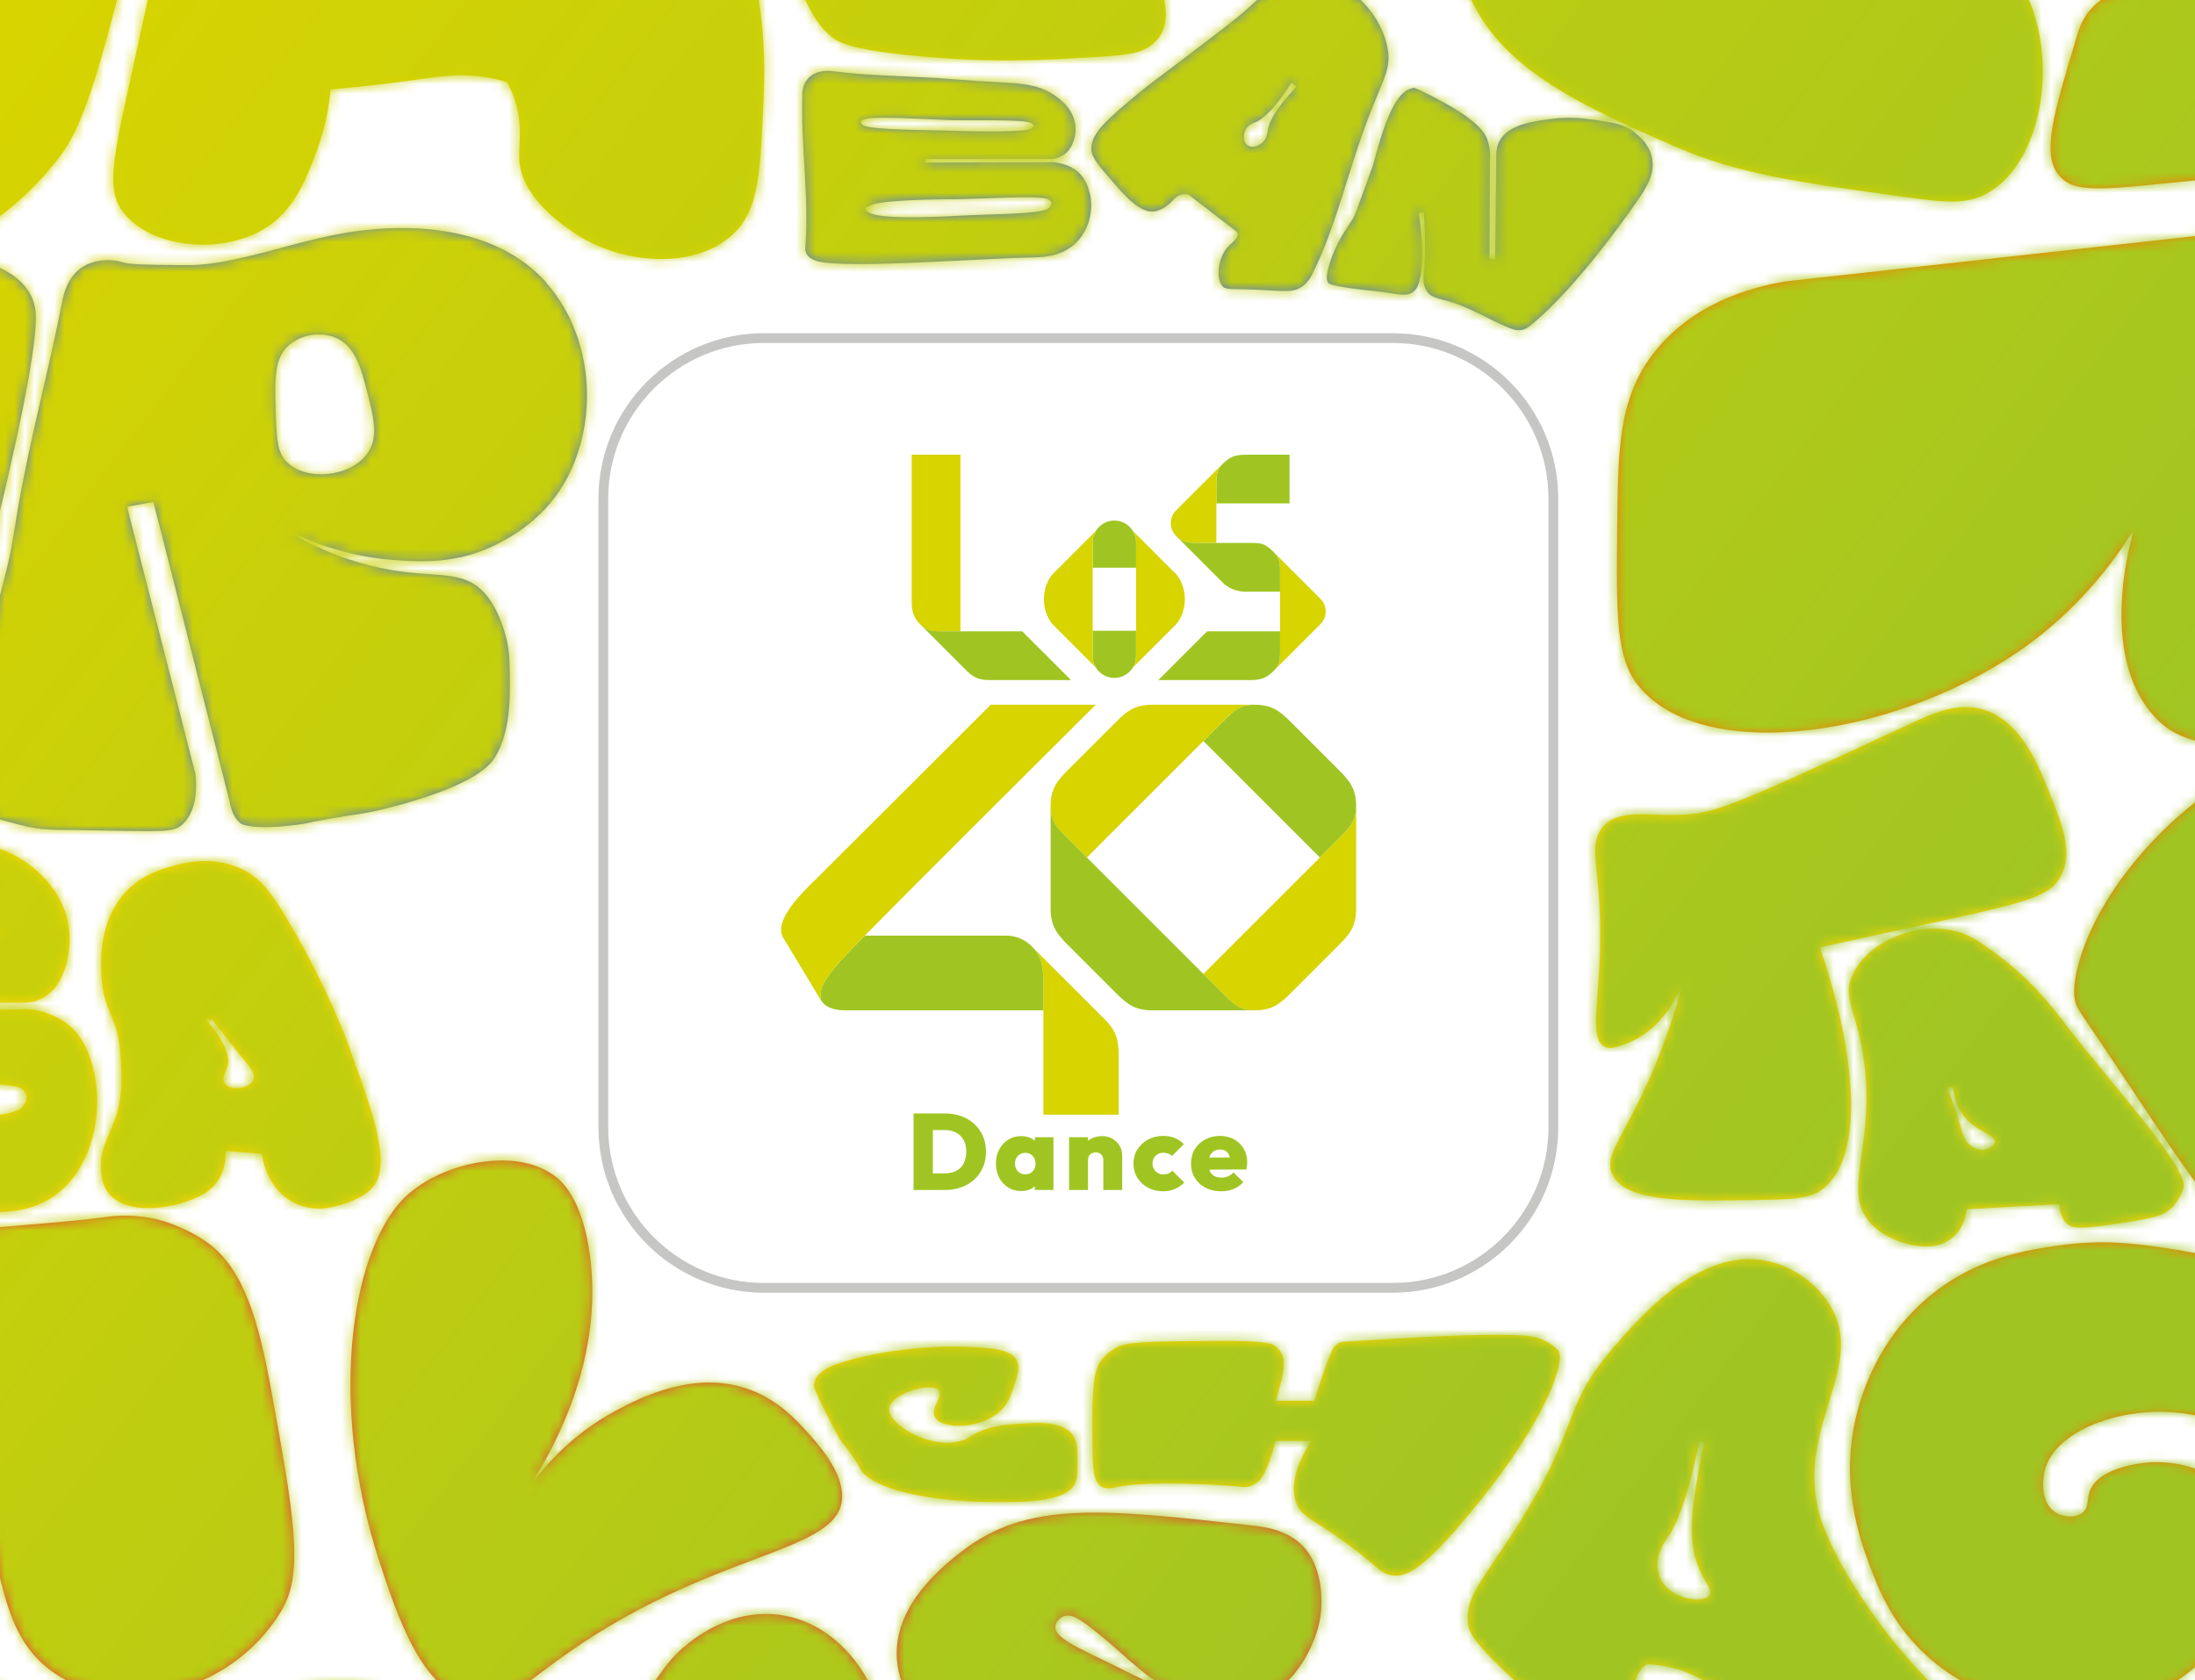 <svg width="222" height="170" viewBox="0 0 222 170" fill="none" xmlns="http://www.w3.org/2000/svg">
<g clip-path="url(#clip0_7640_2869)">
<path d="M-41.427 27.676C-40.556 25.36 -34.702 24.713 -29.988 26.051C-28.507 26.473 -26.352 27.084 -24.502 28.862C-21.979 31.304 -21.252 34.761 -21.135 41.252C-20.964 50.519 -22.006 65.882 -21.467 66.025C-21.288 66.07 -21.108 66.061 -21.108 66.061C-21.108 66.061 -20.866 66.052 -20.632 65.935C-18.98 65.154 -19.6 41.243 -19.6 41.243C-19.698 37.454 -19.725 33.926 -17.364 31.322C-16.241 30.083 -14.984 29.49 -12.56 28.368C-9.202 26.805 -6.58 25.584 -3.536 26.042C-3.222 26.087 1.905 26.814 3.288 30.235C3.593 30.998 3.629 31.681 3.629 32.04C3.692 36.934 -0.223 52.638 -0.879 55.242C-3.195 66.564 -5.09 74.905 -5.862 77.464C-5.997 77.904 -6.302 78.847 -7.074 79.763C-8.205 81.11 -9.741 81.675 -11.007 81.99C-15.855 83.22 -21.755 82.07 -30.105 81.81C-30.105 81.81 -37.889 81.576 -40.197 78.847C-40.377 78.632 -40.538 78.407 -40.538 78.407C-40.538 78.407 -40.987 77.787 -41.301 77.06C-42.119 75.175 -41.544 35.264 -41.571 33.216C-41.571 33.189 -41.589 32.309 -41.571 31.115C-41.544 29.014 -41.535 27.964 -41.418 27.658L-41.427 27.676Z" fill="#5B7EBF"/>
<path d="M55.257 28.583C49.348 22.002 39.391 23.025 36.877 23.286C30.807 23.905 24.127 26.859 18.982 26.823C15.193 26.796 13.289 26.778 12.517 26.563C12.212 26.473 11.305 26.204 10.174 26.365C9.895 26.41 8.925 26.554 8.126 27.164C6.735 28.215 6.393 29.966 6.286 30.541C4.912 37.589 2.99 44.521 1.787 51.596C0.934 56.606 1.392 55.241 -2.011 67.731C-2.496 69.518 -5.396 79.502 -2.011 82.124C-1.49 82.537 -0.287 82.851 2.128 83.48C4.256 84.037 5.891 83.947 7.579 83.974C16.54 84.1 17.536 84.324 18.551 83.309C19.143 82.717 20.068 81.379 19.772 78.317C17.464 69.293 15.157 60.279 12.849 51.264C13.738 51.102 14.627 50.941 15.516 50.779C18.084 60.871 20.643 70.963 23.22 81.065C23.426 82.385 23.956 82.995 24.342 83.309C24.342 83.309 25.366 84.117 30.672 83.354C33.303 82.788 34.695 82.6 35.952 82.411C37.209 82.214 38.34 82.016 40.432 81.433C48.325 79.251 49.681 77.266 50.121 76.521C51.602 74.016 51.593 70.649 51.566 68.395C51.548 66.582 51.485 65.675 51.189 64.481C51.072 64.041 50.417 61.5 48.926 59.91C47.032 57.872 44.599 58.321 40.89 57.863C34.228 57.037 29.667 54.056 29.334 53.796C29.667 53.939 33.968 56.229 39.858 56.66C42.659 56.858 46.296 57.073 50.264 55.053C51.431 54.46 55.418 52.431 57.609 47.87C60.635 41.602 59.692 33.575 55.239 28.619L55.257 28.583ZM37.146 45.885C35.449 48.274 31.005 48.696 29.038 46.774C28.015 45.769 27.97 44.368 27.88 41.566C27.781 38.316 27.709 36.224 29.254 34.895C30.484 33.836 32.423 33.53 33.932 34.159C35.934 35.003 36.509 37.239 37.137 39.654C37.793 42.222 38.313 44.242 37.155 45.885H37.146Z" fill="#5B7EBF"/>
<path d="M132.709 27.739C134.622 24.04 135.879 19.236 137.352 14.828C139.623 8.03 140.853 7.348 140.306 4.717C139.695 1.808 137.486 -0.688 134.936 -1.846C134.11 -2.223 132.521 -2.942 130.644 -2.52C129.055 -2.161 128.597 -1.281 126.038 1C124.979 1.943 122.914 3.514 118.765 6.657C116.601 8.291 116.323 8.461 115.237 9.359C111.968 12.08 110.325 13.472 110.37 15.133C110.397 15.914 111.142 16.776 112.633 18.5C113.836 19.892 115.443 21.714 116.907 21.364C117.302 21.265 117.688 21.041 117.688 21.041C118.568 20.547 118.711 19.901 119.439 19.703C119.6 19.658 119.852 19.613 120.211 19.685C121.818 20.933 123.434 22.172 125.042 23.411C125.086 23.447 125.149 23.51 125.176 23.6C125.302 24.031 124.593 24.578 124.287 24.875C123.237 25.898 122.923 28.044 123.605 28.915C123.964 29.364 124.377 29.194 127.125 29.31C129.845 29.427 130.743 29.661 131.695 28.987C132.278 28.574 132.566 28.053 132.727 27.73L132.709 27.739ZM127.771 14.334C127.421 14.702 126.676 15.061 126.173 14.702C125.661 14.343 125.724 13.517 126.011 13.05C126.272 12.61 126.748 12.448 126.882 12.403C127.618 12.134 128.786 11.227 130.626 8.363L131.138 8.749C128.911 11.092 128.301 12.439 128.211 13.265C128.193 13.4 128.148 13.939 127.771 14.334Z" fill="#5B7EBF"/>
<path d="M142.909 8.919C140.512 9.189 139.219 15.779 138.761 17.027C137.055 21.625 137.145 21.651 136.66 22.397C136.13 23.223 135.152 24.534 134.505 26.572C134.11 27.82 134.182 28.224 134.245 28.422C134.245 28.422 134.272 28.52 134.317 28.61C134.514 29.005 138.977 29.445 138.977 29.445C141.275 29.67 142.281 30.145 143.026 29.445C143.313 29.176 143.43 28.852 143.52 28.574C144.184 26.347 143.699 22.837 143.502 21.589C143.673 21.553 143.834 21.517 144.005 21.481C144.202 24.426 144.139 26.374 144.005 27.73C143.969 28.107 143.888 28.817 144.292 29.436C144.795 30.208 145.585 30.163 146.977 30.621C149.132 31.331 151.691 32.92 153.082 33.324C153.235 33.369 153.522 33.441 153.864 33.387C154.07 33.351 154.375 33.261 154.735 32.965C159.691 29.023 165.671 20.206 165.671 20.206C166.452 19.057 167.296 17.782 167.125 16.282C166.955 14.702 165.743 13.732 165.374 13.436C164.279 12.547 163.13 12.385 161.271 12.125C160.149 11.972 158.784 11.793 156.952 12.026C155.103 12.268 152.544 12.574 151.646 14.289C151.376 14.8 151.332 15.303 151.332 15.662C151.296 19.191 151.251 22.72 151.215 26.258C151.026 26.222 150.838 26.186 150.649 26.15C150.667 22.89 150.676 19.631 150.694 16.363C150.775 15.33 150.595 14.612 150.443 14.172C150.398 14.028 150.335 13.894 150.263 13.75C149.428 12.224 146.842 10.751 144.552 9.593C143.134 8.874 143.035 8.866 142.891 8.883L142.909 8.919Z" fill="#5B7EBF"/>
<path d="M261.896 8.3C261.896 7.258 261.896 6.423 261.896 5.938C261.941 5.211 261.833 4.574 261.636 4.017C259.203 -2.879 240.868 -1.595 239.799 -1.514C229.518 -1.721 221.599 -1.577 217.442 -1.37C216.05 -1.299 213.491 -1.137 211.686 0.686C210.645 1.736 210.268 2.922 210.052 3.649C207.646 11.64 206.443 15.636 208.265 17.773C209.765 19.523 212.306 19.236 220.881 18.365C227.561 17.692 233.002 17.234 236.576 16.956C237.465 18.626 238.354 20.305 239.225 21.975C219.66 24.148 200.104 26.311 180.53 28.475C177.145 29.05 171.084 30.675 167.151 35.847C163.685 40.417 163.64 45.445 163.56 53.571C163.47 62.209 163.434 66.537 165.679 69.347C172.242 77.554 192.534 74.528 205.302 65.091C210.519 61.23 213.823 56.786 215.817 53.571C215.44 54.864 212.028 66.905 218.367 72.966C221.617 76.09 227.121 75.686 238.021 75.39C249.119 75.085 255.333 74.824 259.122 70.523C260.397 69.078 261.295 66.77 261.896 54.55C262.731 37.625 261.914 23.986 261.896 8.291V8.3ZM243.13 61.194C242.556 61.751 241.344 62.9 239.413 63.502C237.671 64.041 235.453 64.103 234.223 63.475C228.683 60.629 232.724 37.84 239.108 35.784C241.649 34.967 243.498 35.847 243.498 35.847C244.791 36.467 245.456 37.58 245.77 38.11C248.491 42.77 248.823 55.699 243.139 61.194H243.13Z" fill="#EF7E05"/>
<path d="M9.556 108.657C9.322 107.588 8.766 105.02 6.656 103.476C5.084 102.327 3.271 102.138 3.271 102.138C2.732 102.075 2.274 102.102 1.942 102.138C-5.358 102.156 -12.658 102.174 -19.94 102.192C-19.904 101.931 -19.868 101.68 -19.841 101.429C-12.415 101.429 -4.999 101.429 2.436 101.447C2.813 101.447 3.432 101.384 4.115 101.07C4.115 101.07 4.842 100.737 5.453 100.055C6.467 98.924 7.679 95.79 6.665 92.486C6.386 91.588 5.632 89.63 3.307 87.745C-0.707 84.486 -4.586 85.329 -14.328 84.324C-21.601 83.57 -28.963 83.668 -36.209 82.582C-36.739 82.501 -38.508 82.214 -39.927 83.175C-40.034 83.255 -40.573 83.624 -41.049 84.315C-41.857 85.5 -41.893 86.784 -41.902 87.215C-42.243 98.286 -40.672 109.375 -41.39 120.419C-41.408 120.652 -41.471 121.407 -41.049 122.134C-40.367 123.292 -38.858 123.606 -38.014 123.741C-31.02 124.855 -10.242 122.906 -0.743 122.655C0.748 122.61 3.154 122.583 5.417 121.039C9.215 118.444 10.454 112.859 9.547 108.666L9.556 108.657ZM-31.451 93.428C-31.397 93.042 -30.777 92.845 -30.562 92.773C-28.694 92.162 -18.341 92.926 -15.953 93.024C-12.074 93.195 -2.296 92.8 -0.958 93.635C-0.833 93.716 -0.447 93.949 -0.447 94.263C-0.447 94.623 -0.967 94.883 -1.147 94.973C-2.889 95.853 -15.316 95.323 -16.043 95.296C-19.446 95.161 -29.771 95.188 -31.029 94.129C-31.145 94.03 -31.486 93.743 -31.442 93.428H-31.451ZM2.22 112.033C1.017 113.389 -9.111 113.272 -14.409 113.667C-14.409 113.667 -26.62 114.583 -29.52 113.191C-29.79 113.065 -30.571 112.688 -30.562 112.221C-30.562 111.718 -29.691 111.368 -29.394 111.252C-26.557 110.102 -15.809 110.102 -14.328 110.093C-9.91 110.057 0.766 109.177 2.121 110.12C2.615 110.452 2.687 110.865 2.687 110.865C2.687 110.865 2.786 111.386 2.211 112.033H2.22Z" fill="#FFD600"/>
<path d="M35.289 105.828C35.091 105.281 33.107 99.902 29.363 93.527C27.352 90.106 26.382 89.038 25.098 88.275C21.838 86.326 18.364 87.35 17.376 87.646C15.912 88.068 13.65 88.751 11.998 91.121C10.013 93.967 10.193 97.442 10.256 98.672C10.453 102.524 11.98 102.704 12.195 106.933C12.312 109.151 12.411 111.144 11.567 113.398C10.983 114.987 10.013 116.414 10.22 118.507C10.265 118.929 10.319 119.539 10.615 120.141C12.034 123.041 17.178 122.475 20.034 121.083C21.165 120.536 21.794 119.925 22.207 119.171C22.808 118.102 22.835 116.989 22.817 116.45L26.471 116.729C26.579 117.393 26.965 119.431 28.546 120.859C29.587 121.802 30.656 122.044 31.132 122.152C32.487 122.439 33.574 122.152 34.319 121.927C34.786 121.802 36.806 121.218 37.749 120.051C39.608 117.752 37.731 112.589 35.28 105.846L35.289 105.828ZM25.654 109.169C25.475 109.815 24.55 110.111 23.922 110.093C23.805 110.093 22.88 110.057 22.646 109.447C22.458 108.953 22.844 108.414 22.997 107.956C23.257 107.139 23.051 105.721 20.797 103.108C21.021 103.126 21.237 103.135 21.452 103.144C22.844 104.948 23.93 106.304 24.676 107.211C25.286 107.956 25.807 108.594 25.654 109.186V109.169Z" fill="#FFD600"/>
<path d="M82.319 140.2C82.328 140.065 82.355 139.939 82.355 139.939C82.382 139.813 82.418 139.652 82.489 139.508C82.489 139.508 82.732 138.969 83.594 138.458C84.995 137.632 91.944 135.719 99.657 136.366C100.51 136.437 101.749 136.572 102.467 137.174C102.62 137.299 102.728 137.434 102.809 137.578C103.105 138.152 102.997 138.799 102.782 139.499C102.342 140.936 102.09 141.753 101.426 142.489C99.46 144.671 95.248 144.662 94.548 143.36C94.063 142.453 95.446 141.286 94.979 140.675C94.279 139.769 90.059 140.954 89.915 142.489C89.753 144.141 94.252 146.736 97.314 145.74C98.157 145.461 98.14 145.165 99.486 144.662C100.896 144.141 102.009 144.105 104.227 143.98C104.748 143.953 106.418 143.854 107.603 144.447C109.004 145.147 108.995 146.422 108.977 147.948C108.968 149.331 108.959 150.031 108.367 150.597C106.831 152.088 102.845 152.007 99.082 151.935C99.082 151.935 90.804 151.791 87.67 149.358C86.754 148.649 87.598 148.972 84.887 145.542C83.325 142.642 82.301 140.46 82.319 140.2Z" fill="#FFD600"/>
<path d="M184.239 153.919C181.096 144.518 189.258 138.26 184.858 131.706C183.323 129.407 180.836 127.961 178.519 127.53C171.749 126.255 165.563 133.528 163.004 136.545C157.742 142.732 160.014 144.213 153.046 155.024C149.805 160.061 148.045 161.704 148.512 164.523C148.754 166.023 151.672 168.698 157.491 173.996C159.26 175.594 160.741 176.896 162.285 176.528C163.551 176.223 164.593 174.849 165.006 173.655C165.67 171.751 164.844 170 166.092 168.752C166.272 168.573 166.443 168.456 166.559 168.384C166.757 168.384 166.963 168.393 167.17 168.411C170.061 168.591 172.449 169.938 174.218 171.347C173.904 172.865 173.527 174.93 173.231 177.399C172.809 180.955 172.593 182.732 173.024 183.487C175.152 187.249 186.816 186.288 193.604 180.578C196.98 177.749 197.132 175.433 197.159 174.948C197.267 172.263 195.211 170.198 194.214 169.156C189.913 164.622 185.657 158.139 184.248 153.91L184.239 153.919ZM171.327 151.737C171.13 153.111 170.905 155.239 171.39 157.322C171.417 157.421 171.435 157.502 171.453 157.574C172.126 159.944 173.329 160.761 172.889 161.39C172.297 162.234 169.361 161.839 168.193 160.151C167.798 159.576 167.691 158.983 167.664 158.741C167.466 157.197 168.418 155.904 168.669 155.544C169.549 154.287 170.69 151.675 171.884 145.757C172.045 145.802 172.207 145.847 172.369 145.883C171.974 147.706 171.614 149.663 171.327 151.728V151.737Z" fill="#FFD600"/>
<path d="M162.107 83.659C160.922 85.033 161.38 86.784 161.658 89.963C162.502 99.516 160.213 104.993 162.368 105.918C162.897 106.152 163.4 105.972 164.397 105.604C168.339 104.176 169.874 100.252 170.233 99.274C169.668 101.465 168.743 104.607 167.198 108.244C164.325 115.014 162.143 116.827 163.068 118.812C164.379 121.622 170.386 121.523 177.003 121.416C180.855 121.353 182.786 121.326 184.061 120.491C188.451 117.627 188.074 107.597 184.061 95.835C185.587 95.503 188.272 94.91 191.639 94.183C204.676 91.363 207.325 90.905 208.483 88.535C209.686 86.093 208.519 83.219 207.082 79.709C206.077 77.24 204.362 73.046 200.788 71.852C198.005 70.918 195.356 72.22 192.923 73.352C174.004 82.151 173.151 82.429 168.994 82.447C166.265 82.456 163.607 81.936 162.107 83.659Z" fill="#FFD600"/>
<path d="M208.633 103.278C207.663 102.012 205.535 99.175 201.881 96.49C200.13 95.206 199.196 94.533 197.697 94.183C193.71 93.249 189.005 95.278 187.425 98.484C186.15 101.079 187.973 102.3 188.601 107.992C189.517 116.414 186.258 120.518 189.176 123.732C190.594 125.295 192.696 125.797 192.911 125.851C193.8 126.049 195.937 126.534 197.508 125.187C198.64 124.217 198.855 122.816 198.909 122.331C202.025 122.17 205.14 121.999 208.265 121.829C208.292 122.43 208.435 123.184 208.983 123.732C209.567 124.325 210.393 124.37 214.541 123.732C218.061 123.202 218.887 122.951 219.659 122.179C219.659 122.179 220.458 121.407 220.835 120.212C221.455 118.246 213.571 109.716 208.624 103.269L208.633 103.278ZM200.848 116.28C200.13 116.486 199.519 116.046 199.376 115.948C198.702 115.472 198.505 114.717 198.379 114.286C198.083 113.254 197.652 111.889 196.934 110.03H197.517C197.643 111.018 197.993 112.248 198.909 113.245C200.13 114.547 201.809 114.816 201.737 115.525C201.701 115.921 201.145 116.199 200.839 116.28H200.848Z" fill="#FFD600"/>
<path d="M112.848 136.365C112.902 136.339 113.324 136.123 113.854 136.006C115.371 135.674 120.103 135.683 120.929 135.683C122.348 135.674 127.888 135.521 128.821 136.078C129.154 136.276 129.387 136.563 129.387 136.563C129.387 136.563 129.648 136.886 129.782 137.344C129.962 137.946 129.746 139.616 128.992 141.717C130.303 141.717 131.614 141.717 132.925 141.708C133.814 138.835 134.586 136.752 134.9 136.321C135.107 136.033 135.376 135.89 135.376 135.89C135.69 135.719 136.005 135.728 136.067 135.728C136.929 135.728 152.804 134.498 155.489 135.333C156.207 135.557 156.791 135.943 156.791 135.943C156.791 135.943 157.258 136.249 157.59 136.599C158.344 137.389 156.836 143.333 148.431 153.371C143.843 158.849 142.218 159.558 140.826 159.378C139.372 159.19 139.264 158.193 134.765 155.14C132.413 153.542 131.704 153.318 131.219 152.312C130.159 150.112 131.65 147.293 132.62 145.775H128.992C128.516 147.894 127.807 149.403 127.259 149.879C126.855 150.238 126.424 150.364 126.424 150.364C126.002 150.489 125.652 150.435 125.553 150.417C124.583 150.292 116.08 149.699 112.902 150.462C112.552 150.543 111.959 150.705 111.429 150.417C110.567 149.933 110.523 148.559 110.496 146.521C110.397 139.688 110.621 138.35 111.717 137.227C112.148 136.787 112.588 136.509 112.83 136.374L112.848 136.365Z" fill="#FFD600"/>
<path d="M110.198 19.479C110.063 18.976 109.749 17.773 108.563 17.045C107.675 16.506 106.651 16.417 106.651 16.417C106.346 16.39 106.085 16.399 105.906 16.417C101.784 16.417 97.672 16.435 93.56 16.444C93.578 16.318 93.596 16.201 93.614 16.084C97.807 16.084 101.991 16.084 106.184 16.084C106.4 16.084 106.75 16.058 107.127 15.905C107.127 15.905 107.531 15.743 107.881 15.429C108.456 14.899 109.138 13.427 108.563 11.873C108.411 11.451 107.98 10.536 106.669 9.647C104.406 8.111 102.215 8.515 96.72 8.039C92.617 7.68 88.46 7.734 84.374 7.222C84.069 7.186 83.081 7.052 82.273 7.501C82.21 7.537 81.905 7.707 81.645 8.039C81.187 8.596 81.169 9.198 81.16 9.404C80.962 14.603 81.851 19.811 81.447 24.991C81.438 25.099 81.402 25.458 81.645 25.8C82.031 26.347 82.884 26.491 83.36 26.554C87.311 27.075 99.028 26.159 104.397 26.042C105.241 26.024 106.597 26.006 107.872 25.279C110.018 24.067 110.709 21.436 110.207 19.47L110.198 19.479ZM87.059 12.331C87.095 12.152 87.445 12.053 87.562 12.026C88.612 11.739 94.458 12.098 95.805 12.143C97.995 12.224 103.508 12.035 104.263 12.43C104.334 12.466 104.55 12.583 104.55 12.726C104.55 12.897 104.254 13.014 104.155 13.059C103.167 13.472 96.164 13.22 95.751 13.211C93.829 13.148 88.002 13.157 87.293 12.664C87.23 12.619 87.032 12.484 87.059 12.34V12.331ZM106.058 21.068C105.376 21.705 99.665 21.651 96.675 21.84C96.675 21.84 89.78 22.271 88.145 21.616C87.993 21.553 87.553 21.382 87.562 21.158C87.562 20.924 88.056 20.753 88.226 20.7C89.825 20.161 95.894 20.161 96.729 20.152C99.216 20.134 105.25 19.721 106.013 20.161C106.292 20.323 106.337 20.511 106.337 20.511C106.337 20.511 106.391 20.753 106.067 21.059L106.058 21.068Z" fill="#5B7EBF"/>
<path d="M67.828 -24.581C66.715 -27.472 66.077 -29.232 64.704 -32.545C62.971 -36.702 61.3 -40.366 59.729 -43.616C54.881 -53.663 52.438 -58.674 49.466 -60.766C49.368 -60.837 49.224 -60.936 49.026 -61.071C44.456 -64.124 39.275 -63.747 37.237 -63.612C35.352 -63.486 27.675 -62.965 22 -56.761C17.6 -51.948 16.855 -46.382 16.442 -42.934C15.526 -35.275 18.103 -33.344 18.875 -25.146C19.324 -20.37 17.699 -12.729 14.431 2.365C11.531 15.752 10.363 19.075 12.698 21.759C15.849 25.378 23.338 25.782 27.504 22.621C30 20.727 31.131 17.683 32.02 15.312C32.954 12.807 33.295 10.581 33.43 9.045C37.507 8.677 40.461 8.309 42.804 7.968C44.528 7.716 47.006 7.312 50.122 8.004C50.616 8.111 51.011 8.228 51.28 8.309C51.37 8.47 51.505 8.722 51.657 9.036C53.031 11.999 52.438 14.531 52.519 16.138C52.708 19.954 56.883 22.756 58.158 23.609C62.773 26.706 70.154 27.362 74.086 23.735C76.735 21.292 76.888 17.656 77.211 10.392C77.319 7.914 77.454 4.304 76.663 -0.517C75.272 -8.967 72.641 -12.163 67.855 -24.581H67.828ZM41.628 -7.638C39.994 -8.598 41.367 -12.118 41.026 -16.41C40.829 -18.942 39.967 -22.605 36.788 -26.96C37.282 -27.212 37.785 -27.454 38.279 -27.705C41.394 -23 43.208 -18.861 44.277 -15.925C46.001 -11.202 45.848 -9.496 44.995 -8.473C44.196 -7.521 42.589 -7.072 41.628 -7.629V-7.638Z" fill="#D7D300"/>
<path d="M0.747 -45.708C-7.064 -50.539 -14.876 -51.113 -17.408 -51.302C-18.602 -51.392 -20.362 -51.41 -23.9 -51.437C-29.215 -51.49 -31.523 -51.356 -34.199 -50.602C-37.036 -49.803 -38.042 -48.941 -38.41 -48.599C-40.34 -46.803 -40.771 -44.352 -40.933 -43.248C-42.064 -35.706 -41.965 -17.892 -41.965 -17.506C-41.903 -6.237 -44.174 9.431 -42.055 18.302C-41.92 18.85 -41.687 19.748 -41.076 20.727C-38.984 24.094 -34.585 25.036 -27.473 25.818C-17.651 26.895 -12.739 27.434 -9.776 26.671C-0.689 24.309 4.671 17.719 6.26 15.546C8.801 12.071 10.453 5.507 13.758 -7.602C14.494 -10.529 15.275 -13.851 15.499 -18.26C15.634 -21.052 15.841 -24.85 14.934 -28.612C12.563 -38.399 3.674 -43.894 0.756 -45.699L0.747 -45.708ZM-4.425 -27.607C-3.078 -24.958 -3.563 -21.735 -9.471 -10.412C-17.282 4.547 -20.147 6.01 -22.409 6.082C-22.813 6.091 -24.771 6.154 -26.055 4.861C-29.395 1.485 -24.878 -7.638 -21.7 -14.058C-18.414 -20.693 -12.982 -31.656 -7.962 -30.785C-5.852 -30.417 -4.685 -28.119 -4.416 -27.598L-4.425 -27.607Z" fill="#D7D300"/>
<path d="M70.466 -31.243C70.178 -31.09 69.487 -30.713 69.361 -30.049C69.298 -29.753 69.379 -29.501 69.415 -29.402C71.498 -22.947 76.733 -11.642 76.733 -11.642C80.217 -4.109 81.384 3.11 85.469 4.457C85.604 4.502 85.819 4.565 85.945 4.601C87.067 4.924 89.124 5.373 93.9 5.768C100.877 6.342 105.25 6.1 110.754 5.768C113.959 5.579 115.082 5.409 116.06 4.825C118.556 3.353 118.045 0.407 117.29 -1.343C116.832 -2.403 116.069 -3.184 115.495 -3.678C112.029 -6.345 108.563 -9.002 105.097 -11.669C105.537 -11.741 105.977 -11.822 106.417 -11.894C107.171 -11.355 108.276 -10.547 109.613 -9.559C116.41 -4.522 117.542 -3.265 119.122 -2.376C119.616 -2.098 119.876 -1.972 120.119 -1.882C122.965 -0.778 127.32 -2.232 134.045 -5.249C140.339 -8.069 143.482 -9.478 144.353 -10.295C146.292 -12.118 147.109 -14.102 146.157 -28.46C145.574 -37.268 145.08 -39.279 142.602 -40.815C140.142 -42.341 137.008 -42.628 131.136 -43.149C129.268 -43.32 125.964 -43.248 119.346 -43.122C114.722 -43.032 112.729 -42.916 110.628 -41.937C110.008 -41.65 108.159 -40.77 107.099 -39.127C104.908 -35.724 108.105 -32.15 108.401 -31.836C110.933 -28.047 113.465 -24.258 115.997 -20.468C115.97 -20.451 115.611 -20.226 115.575 -20.208C115.539 -20.19 115.18 -19.966 115.153 -19.948C111.283 -25.883 107.414 -31.827 103.544 -37.762C103.337 -38.085 102.798 -38.758 101.901 -39.324C100.41 -40.267 98.821 -40.303 97.869 -40.276C88.746 -40.015 73.348 -32.779 70.475 -31.243H70.466Z" fill="#D7D300"/>
<path d="M165.256 -50.269C185.109 -54.516 195.12 -56.564 199.053 -52.855C202.24 -49.838 202.95 -45.385 203.479 -42.054C204.611 -34.942 202.348 -29.286 201.315 -26.799C200.202 -24.114 199.367 -22.121 197.383 -20.073C192.714 -15.234 184.193 -12.917 179.892 -16.284C179.272 -16.769 178.913 -17.245 178.572 -17.694C174.953 -22.498 178.231 -27.463 175.941 -30.148C173.571 -32.931 166.145 -32.177 164.619 -29.178C162.841 -25.685 168.785 -18.511 174.639 -15.261C175.726 -14.659 176.677 -14.273 178.572 -13.519C184.184 -11.265 187.623 -10.529 190.577 -10.017C191.6 -9.838 200.678 -8.158 204.449 -1.541C208.409 5.391 206.712 16.381 200.992 19.55C198.999 20.655 197.023 20.529 193.243 20.008C181.67 18.419 175.878 17.629 169.413 14.819C159.429 10.482 151.393 6.72 148.358 -1.056C147.209 -3.992 147.325 -8.069 147.55 -16.23C147.658 -20.002 147.972 -23.081 147.828 -28.523C147.738 -31.728 147.532 -34.359 147.361 -36.11C147.703 -37.87 148.448 -40.42 150.279 -42.871C153.862 -47.684 159.312 -49.003 165.256 -50.269Z" fill="#D7D300"/>
<path d="M220.576 82.34C211.48 90.349 209.451 98.538 209.81 100.926C209.846 101.177 209.909 101.429 209.909 101.429C210.106 102.084 210.636 102.767 212.495 105.532C220.648 117.672 222.928 121.811 228.334 126.273C230.74 128.258 232.473 129.254 234.637 129.38C239.099 129.622 242.215 125.941 242.502 125.6C244.684 122.942 245.358 119.369 244.621 116.495C244.181 114.78 242.754 112.877 239.898 109.061C239.072 107.956 238.489 107.265 237.717 106.277C235.535 103.485 233.344 100.683 231.162 97.891C231.404 97.649 231.647 97.406 231.889 97.164C234.628 100.432 237.357 103.7 240.096 106.96C243.041 110.47 245.277 113.586 248.895 114.304C250.808 114.682 252.047 114.206 252.388 114.053C253.977 113.371 255.225 111.835 255.584 110.408C255.638 110.192 255.656 110.031 255.665 109.995C255.908 108.19 254.794 106.708 254.265 105.999C252.963 104.266 247.333 98.645 239.261 91.471C239.566 91.238 239.871 91.013 240.186 90.78C248.581 98.466 254.803 103.925 255.944 104.895C255.944 104.895 257.461 106.188 259.167 106.421C259.275 106.439 259.374 106.439 259.374 106.439C259.374 106.439 259.93 106.457 260.505 106.161C263.531 104.598 261.627 80.921 261.627 80.921C261.609 80.652 261.546 79.906 261.089 79.143C261.089 79.143 260.792 78.64 260.316 78.227C258.108 76.306 253.394 77.033 253.394 77.033C249.578 77.626 240.186 78.308 227.202 79.206C225.191 79.341 223.261 80.122 221.707 81.406C221.267 81.765 220.899 82.088 220.594 82.349L220.576 82.34Z" fill="#EF7E05"/>
<path d="M250.243 149.932C250.665 151.926 251.294 154.88 250.181 158.355C249.714 159.8 248.088 164.918 243.231 166.283C240.394 167.082 236.685 166.642 234.512 164.317C233.21 162.916 232.887 161.3 232.501 159.387C231.675 155.284 232.887 153.901 232.375 151.432C231.469 147.122 226.288 144.357 222.894 143.414C216.312 141.591 208.249 144.24 206.902 148.442C206.507 149.672 206.426 151.863 207.666 152.851C208.492 153.515 209.919 153.641 210.656 153.021C211.311 152.473 211.024 151.692 211.383 150.794C212.263 148.559 216.061 148.101 216.905 147.993C217.515 147.921 222.526 147.4 225.704 151.073C227.599 153.255 227.85 155.778 227.913 156.55C228.461 162.817 223.118 169.174 217.084 171.724C212.559 173.637 208.447 173.089 206.328 172.775C204.559 172.514 199.082 171.634 194.368 167.037C191.243 163.984 189.986 160.743 189.106 158.4C188.074 155.661 185.982 149.834 187.867 142.749C188.298 141.133 189.869 135.53 195.122 131.158C199.89 127.189 205.008 126.462 208.294 125.995C212.559 125.384 215.818 125.788 218.737 126.219C221.897 126.686 228.272 127.683 235.321 131.795C237.727 133.196 240.977 135.135 244.201 138.808C246.005 140.864 249.076 144.446 250.243 149.941V149.932Z" fill="#EF7E05"/>
<path d="M-37.79 134.633C-37.117 131.373 -36.551 130.17 -35.599 129.29C-34.612 128.374 -33.498 128.087 -32.933 127.943C-23.227 125.546 3.845 124.073 10.382 123.167C11.145 123.059 13.354 122.727 16.056 123.4C16.056 123.4 18.714 124.064 21.021 125.743C24.703 128.428 26.166 133.69 27.441 140.702C29.641 152.806 30.745 158.858 28.627 162.656C26.13 167.127 21.156 170.728 15.526 171.356C14.197 171.509 9.798 172.003 5.838 169.489C-2.315 164.326 1.843 153.075 -6.256 147.769C-9.767 145.461 -15.163 144.554 -18.297 146.898C-20.748 148.72 -21.081 151.98 -21.107 152.312C-21.987 162.252 2.309 171.751 4.006 172.398C5.964 173.287 9.205 174.517 13.3 174.759C24.407 175.433 29.722 168.178 38.297 170.97C42.239 172.254 44.95 175.029 45.39 175.495C46.297 176.438 48.703 178.961 49.529 182.643C51.523 191.514 44.699 199.074 43.846 199.963C41.61 202.288 39.105 203.806 36.339 205.009C24.083 210.342 9.933 208.008 3.665 206.625C-11.949 203.357 -27.707 202.441 -33.866 197.377C-37.233 194.611 -40.466 188.362 -40.681 187.5C-40.951 186.459 -41.032 185.642 -41.085 185.139C-42.441 172.039 -41.84 163.176 -41.84 163.176C-41.023 151.226 -38.957 146.395 -38.571 139.544C-38.482 138 -38.257 136.877 -37.79 134.642V134.633Z" fill="#E84735"/>
<path d="M43.648 119.207C47.114 117.348 52.645 116.405 56.119 118.982C56.739 119.44 58.93 121.227 59.684 127.153C60.941 137.03 56.586 145.632 53.632 150.301C55.32 148.002 58.05 145.012 62.207 142.758C64.811 141.349 70.432 138.493 75.99 140.648C78.773 141.726 80.569 143.701 81.404 144.617C82.679 146.009 85.22 148.81 85.175 151.423C85.067 157.331 71.886 156.649 56.353 167.998C52.941 170.494 50.732 172.595 47.778 172.083C42.705 171.194 40.155 163.41 38.386 158.022C32.963 141.456 35.684 125.716 41.295 120.805C42.292 119.934 43.567 119.243 43.648 119.198V119.207Z" fill="#E84735"/>
<path d="M110.846 165.08C112.723 166.588 113.567 167.432 114.707 168.393C115.641 169.183 117.095 170.431 118.981 171.257C120.759 172.038 124.252 173.574 127.924 171.751C131.39 170.027 132.737 166.337 133.033 165.538C133.482 164.299 133.652 163.14 133.652 162.099C133.652 161.399 133.652 158.597 131.982 156.64C130.402 154.799 127.996 154.476 126.568 154.323C111.484 152.644 103.941 151.809 97.306 156.927C95.564 158.274 90.518 162.171 90.698 167.531C90.841 171.841 94.307 175.154 94.747 175.567C96.022 176.752 97.916 177.785 101.697 179.859C102.568 180.335 103.941 181.493 106.689 183.819C107.264 184.304 108.108 185.04 107.829 185.848C107.65 186.378 107.021 186.8 106.5 186.899C105.935 187.015 105.513 186.584 104.57 185.237C103.546 183.783 102.963 182.705 102.747 182.346C101.58 180.443 98.85 178.18 95.842 178.889C94.352 179.24 93.274 180.2 92.879 180.604C91.236 182.238 91.048 184.232 90.778 187.114C90.599 189.089 90.473 190.364 91.021 191.9C91.155 192.268 91.874 194.225 94.002 195.662C95.106 196.407 96.085 196.668 101.149 197.269C108.476 198.14 109.715 197.978 111.008 197.619C111.789 197.404 113.98 196.73 116.368 195.033C120.13 192.358 121.764 188.991 122.465 187.527C123.219 185.938 124.871 182.436 124.054 178.611C123.488 175.998 122.016 174.445 120.992 173.385C119.457 171.805 117.149 170.665 112.588 168.438C108.889 166.633 106.411 165.61 106.752 164.388C106.85 164.038 107.165 163.715 107.479 163.553C108.314 163.14 109.329 163.859 110.855 165.089L110.846 165.08Z" fill="#E84735"/>
<path d="M92.987 211.68C93.714 205.718 91.406 203.357 89.889 195.94C88.614 189.736 88.641 183.729 88.659 180.973C88.704 175.037 89.359 173.107 87.824 170.108C87.501 169.471 84.807 164.353 79.15 163.419C73.79 162.539 69.731 166.13 68.986 166.786C68.043 167.621 67.469 168.384 67.217 168.716C61.606 176.295 57.251 184.34 52.456 191.388C51.935 192.16 46.916 199.514 45.713 205.386C45.569 206.086 45.336 207.442 45.902 208.951C47.069 212.102 50.705 213.305 51.038 213.404C54.027 214.311 56.667 213.323 59.864 212.129C62.755 211.052 64.892 209.723 66.239 208.78C69.669 209.489 73.081 210.208 76.51 210.926C76.69 211.761 77.193 213.494 78.692 215.029C80.344 216.708 82.248 217.202 83.631 217.561C85.489 218.046 88.174 218.729 90.239 217.499C91.209 216.924 92.511 215.658 92.996 211.68H92.987ZM72.317 192.259C71.824 192.483 71.096 192.367 70.863 191.963C70.629 191.595 70.872 191.101 71.159 190.499C71.599 189.52 71.886 188.452 72.317 187.455C73.045 185.749 73.359 184.34 73.709 182.75C73.978 181.556 74.131 180.568 74.23 179.85L75.37 180.075C74.715 182.355 74.418 184.232 74.266 185.543C74.077 187.105 73.628 188.632 73.332 190.167C73.17 191.047 73.009 191.936 72.317 192.25V192.259Z" fill="#E84735"/>
<mask id="mask0_7640_2869" style="mask-type:alpha" maskUnits="userSpaceOnUse" x="-43" y="-242" width="310" height="665">
<path d="M-41.427 27.676C-40.556 25.36 -34.702 24.713 -29.988 26.051C-28.507 26.473 -26.352 27.084 -24.502 28.862C-21.979 31.304 -21.252 34.761 -21.135 41.252C-20.964 50.519 -22.006 65.882 -21.467 66.025C-21.288 66.07 -21.108 66.061 -21.108 66.061C-21.108 66.061 -20.866 66.052 -20.632 65.935C-18.98 65.154 -19.6 41.243 -19.6 41.243C-19.698 37.454 -19.725 33.926 -17.364 31.322C-16.241 30.083 -14.984 29.49 -12.56 28.368C-9.202 26.805 -6.58 25.584 -3.536 26.042C-3.222 26.087 1.905 26.814 3.288 30.235C3.593 30.998 3.629 31.681 3.629 32.04C3.692 36.934 -0.223 52.638 -0.879 55.242C-3.195 66.564 -5.09 74.905 -5.862 77.464C-5.997 77.904 -6.302 78.847 -7.074 79.763C-8.205 81.11 -9.741 81.675 -11.007 81.99C-15.855 83.22 -21.755 82.07 -30.105 81.81C-30.105 81.81 -37.889 81.576 -40.197 78.847C-40.377 78.632 -40.538 78.407 -40.538 78.407C-40.538 78.407 -40.987 77.787 -41.301 77.06C-42.119 75.175 -41.544 35.264 -41.571 33.216C-41.571 33.189 -41.589 32.309 -41.571 31.115C-41.544 29.014 -41.535 27.964 -41.418 27.658L-41.427 27.676Z" fill="#5B7EBF"/>
<path d="M55.257 28.583C49.348 22.002 39.391 23.025 36.877 23.286C30.807 23.905 24.127 26.859 18.982 26.823C15.193 26.796 13.289 26.778 12.517 26.563C12.212 26.473 11.305 26.204 10.174 26.365C9.895 26.41 8.925 26.554 8.126 27.164C6.735 28.215 6.393 29.966 6.286 30.541C4.912 37.589 2.99 44.521 1.787 51.596C0.934 56.606 1.392 55.241 -2.011 67.731C-2.496 69.518 -5.396 79.502 -2.011 82.124C-1.49 82.537 -0.287 82.851 2.128 83.48C4.256 84.037 5.891 83.947 7.579 83.974C16.54 84.1 17.536 84.324 18.551 83.309C19.143 82.717 20.068 81.379 19.772 78.317C17.464 69.293 15.157 60.279 12.849 51.264C13.738 51.102 14.627 50.941 15.516 50.779C18.084 60.871 20.643 70.963 23.22 81.065C23.426 82.385 23.956 82.995 24.342 83.309C24.342 83.309 25.366 84.117 30.672 83.354C33.303 82.788 34.695 82.6 35.952 82.411C37.209 82.214 38.34 82.016 40.432 81.433C48.325 79.251 49.681 77.266 50.121 76.521C51.602 74.016 51.593 70.649 51.566 68.395C51.548 66.582 51.485 65.675 51.189 64.481C51.072 64.041 50.417 61.5 48.926 59.91C47.032 57.872 44.599 58.321 40.89 57.863C34.228 57.037 29.667 54.056 29.334 53.796C29.667 53.939 33.968 56.229 39.858 56.66C42.659 56.858 46.296 57.073 50.264 55.053C51.431 54.46 55.418 52.431 57.609 47.87C60.635 41.602 59.692 33.575 55.239 28.619L55.257 28.583ZM37.146 45.885C35.449 48.274 31.005 48.696 29.038 46.774C28.015 45.769 27.97 44.368 27.88 41.566C27.781 38.316 27.709 36.224 29.254 34.895C30.484 33.836 32.423 33.53 33.932 34.159C35.934 35.003 36.509 37.239 37.137 39.654C37.793 42.222 38.313 44.242 37.155 45.885H37.146Z" fill="#5B7EBF"/>
<path d="M132.709 27.739C134.622 24.04 135.879 19.236 137.352 14.828C139.623 8.03 140.853 7.348 140.306 4.717C139.695 1.808 137.486 -0.688 134.936 -1.846C134.11 -2.223 132.521 -2.942 130.644 -2.52C129.055 -2.161 128.597 -1.281 126.038 1C124.979 1.943 122.914 3.514 118.765 6.657C116.601 8.291 116.323 8.461 115.237 9.359C111.968 12.08 110.325 13.472 110.37 15.133C110.397 15.914 111.142 16.776 112.633 18.5C113.836 19.892 115.443 21.714 116.907 21.364C117.302 21.265 117.688 21.041 117.688 21.041C118.568 20.547 118.711 19.901 119.439 19.703C119.6 19.658 119.852 19.613 120.211 19.685C121.818 20.933 123.434 22.172 125.042 23.411C125.086 23.447 125.149 23.51 125.176 23.6C125.302 24.031 124.593 24.578 124.287 24.875C123.237 25.898 122.923 28.044 123.605 28.915C123.964 29.364 124.377 29.194 127.125 29.31C129.845 29.427 130.743 29.661 131.695 28.987C132.278 28.574 132.566 28.053 132.727 27.73L132.709 27.739ZM127.771 14.334C127.421 14.702 126.676 15.061 126.173 14.702C125.661 14.343 125.724 13.517 126.011 13.05C126.272 12.61 126.748 12.448 126.882 12.403C127.618 12.134 128.786 11.227 130.626 8.363L131.138 8.749C128.911 11.092 128.301 12.439 128.211 13.265C128.193 13.4 128.148 13.939 127.771 14.334Z" fill="#5B7EBF"/>
<path d="M142.909 8.919C140.512 9.189 139.219 15.779 138.761 17.027C137.055 21.625 137.145 21.651 136.66 22.397C136.13 23.223 135.152 24.534 134.505 26.572C134.11 27.82 134.182 28.224 134.245 28.422C134.245 28.422 134.272 28.52 134.317 28.61C134.514 29.005 138.977 29.445 138.977 29.445C141.275 29.67 142.281 30.145 143.026 29.445C143.313 29.176 143.43 28.852 143.52 28.574C144.184 26.347 143.699 22.837 143.502 21.589C143.673 21.553 143.834 21.517 144.005 21.481C144.202 24.426 144.139 26.374 144.005 27.73C143.969 28.107 143.888 28.817 144.292 29.436C144.795 30.208 145.585 30.163 146.977 30.621C149.132 31.331 151.691 32.92 153.082 33.324C153.235 33.369 153.522 33.441 153.864 33.387C154.07 33.351 154.375 33.261 154.735 32.965C159.691 29.023 165.671 20.206 165.671 20.206C166.452 19.057 167.296 17.782 167.125 16.282C166.955 14.702 165.743 13.732 165.374 13.436C164.279 12.547 163.13 12.385 161.271 12.125C160.149 11.972 158.784 11.793 156.952 12.026C155.103 12.268 152.544 12.574 151.646 14.289C151.376 14.8 151.332 15.303 151.332 15.662C151.296 19.191 151.251 22.72 151.215 26.258C151.026 26.222 150.838 26.186 150.649 26.15C150.667 22.89 150.676 19.631 150.694 16.363C150.775 15.33 150.595 14.612 150.443 14.172C150.398 14.028 150.335 13.894 150.263 13.75C149.428 12.224 146.842 10.751 144.552 9.593C143.134 8.874 143.035 8.866 142.891 8.883L142.909 8.919Z" fill="#5B7EBF"/>
<path d="M261.896 8.3C261.896 7.258 261.896 6.423 261.896 5.938C261.941 5.211 261.833 4.574 261.636 4.017C259.203 -2.879 240.868 -1.595 239.799 -1.514C229.518 -1.721 221.599 -1.577 217.442 -1.37C216.05 -1.299 213.491 -1.137 211.686 0.686C210.645 1.736 210.268 2.922 210.052 3.649C207.646 11.64 206.443 15.636 208.265 17.773C209.765 19.523 212.306 19.236 220.881 18.365C227.561 17.692 233.002 17.234 236.576 16.956C237.465 18.626 238.354 20.305 239.225 21.975C219.66 24.148 200.104 26.311 180.53 28.475C177.145 29.05 171.084 30.675 167.151 35.847C163.685 40.417 163.64 45.445 163.56 53.571C163.47 62.209 163.434 66.537 165.679 69.347C172.242 77.554 192.534 74.528 205.302 65.091C210.519 61.23 213.823 56.786 215.817 53.571C215.44 54.864 212.028 66.905 218.367 72.966C221.617 76.09 227.121 75.686 238.021 75.39C249.119 75.085 255.333 74.824 259.122 70.523C260.397 69.078 261.295 66.77 261.896 54.55C262.731 37.625 261.914 23.986 261.896 8.291V8.3ZM243.13 61.194C242.556 61.751 241.344 62.9 239.413 63.502C237.671 64.041 235.453 64.103 234.223 63.475C228.683 60.629 232.724 37.84 239.108 35.784C241.649 34.967 243.498 35.847 243.498 35.847C244.791 36.467 245.456 37.58 245.77 38.11C248.491 42.77 248.823 55.699 243.139 61.194H243.13Z" fill="#EF7E05"/>
<path d="M9.556 108.657C9.322 107.588 8.766 105.02 6.656 103.476C5.084 102.327 3.271 102.138 3.271 102.138C2.732 102.075 2.274 102.102 1.942 102.138C-5.358 102.156 -12.658 102.174 -19.94 102.192C-19.904 101.931 -19.868 101.68 -19.841 101.429C-12.415 101.429 -4.999 101.429 2.436 101.447C2.813 101.447 3.432 101.384 4.115 101.07C4.115 101.07 4.842 100.737 5.453 100.055C6.467 98.924 7.679 95.79 6.665 92.486C6.386 91.588 5.632 89.63 3.307 87.745C-0.707 84.486 -4.586 85.329 -14.328 84.324C-21.601 83.57 -28.963 83.668 -36.209 82.582C-36.739 82.501 -38.508 82.214 -39.927 83.175C-40.034 83.255 -40.573 83.624 -41.049 84.315C-41.857 85.5 -41.893 86.784 -41.902 87.215C-42.243 98.286 -40.672 109.375 -41.39 120.419C-41.408 120.652 -41.471 121.407 -41.049 122.134C-40.367 123.292 -38.858 123.606 -38.014 123.741C-31.02 124.855 -10.242 122.906 -0.743 122.655C0.748 122.61 3.154 122.583 5.417 121.039C9.215 118.444 10.454 112.859 9.547 108.666L9.556 108.657ZM-31.451 93.428C-31.397 93.042 -30.777 92.845 -30.562 92.773C-28.694 92.162 -18.341 92.926 -15.953 93.024C-12.074 93.195 -2.296 92.8 -0.958 93.635C-0.833 93.716 -0.447 93.949 -0.447 94.263C-0.447 94.623 -0.967 94.883 -1.147 94.973C-2.889 95.853 -15.316 95.323 -16.043 95.296C-19.446 95.161 -29.771 95.188 -31.029 94.129C-31.145 94.03 -31.486 93.743 -31.442 93.428H-31.451ZM2.22 112.033C1.017 113.389 -9.111 113.272 -14.409 113.667C-14.409 113.667 -26.62 114.583 -29.52 113.191C-29.79 113.065 -30.571 112.688 -30.562 112.221C-30.562 111.718 -29.691 111.368 -29.394 111.252C-26.557 110.102 -15.809 110.102 -14.328 110.093C-9.91 110.057 0.766 109.177 2.121 110.12C2.615 110.452 2.687 110.865 2.687 110.865C2.687 110.865 2.786 111.386 2.211 112.033H2.22Z" fill="#FFD600"/>
<path d="M35.289 105.828C35.091 105.281 33.107 99.902 29.363 93.527C27.352 90.106 26.382 89.038 25.098 88.275C21.838 86.326 18.364 87.35 17.376 87.646C15.912 88.068 13.65 88.751 11.998 91.121C10.013 93.967 10.193 97.442 10.256 98.672C10.453 102.524 11.98 102.704 12.195 106.933C12.312 109.151 12.411 111.144 11.567 113.398C10.983 114.987 10.013 116.414 10.22 118.507C10.265 118.929 10.319 119.539 10.615 120.141C12.034 123.041 17.178 122.475 20.034 121.083C21.165 120.536 21.794 119.925 22.207 119.171C22.808 118.102 22.835 116.989 22.817 116.45L26.471 116.729C26.579 117.393 26.965 119.431 28.546 120.859C29.587 121.802 30.656 122.044 31.132 122.152C32.487 122.439 33.574 122.152 34.319 121.927C34.786 121.802 36.806 121.218 37.749 120.051C39.608 117.752 37.731 112.589 35.28 105.846L35.289 105.828ZM25.654 109.169C25.475 109.815 24.55 110.111 23.922 110.093C23.805 110.093 22.88 110.057 22.646 109.447C22.458 108.953 22.844 108.414 22.997 107.956C23.257 107.139 23.051 105.721 20.797 103.108C21.021 103.126 21.237 103.135 21.452 103.144C22.844 104.948 23.93 106.304 24.676 107.211C25.286 107.956 25.807 108.594 25.654 109.186V109.169Z" fill="#FFD600"/>
<path d="M82.319 140.2C82.328 140.065 82.355 139.939 82.355 139.939C82.382 139.813 82.418 139.652 82.489 139.508C82.489 139.508 82.732 138.969 83.594 138.458C84.995 137.632 91.944 135.719 99.657 136.366C100.51 136.437 101.749 136.572 102.467 137.174C102.62 137.299 102.728 137.434 102.809 137.578C103.105 138.152 102.997 138.799 102.782 139.499C102.342 140.936 102.09 141.753 101.426 142.489C99.46 144.671 95.248 144.662 94.548 143.36C94.063 142.453 95.446 141.286 94.979 140.675C94.279 139.769 90.059 140.954 89.915 142.489C89.753 144.141 94.252 146.736 97.314 145.74C98.157 145.461 98.14 145.165 99.486 144.662C100.896 144.141 102.009 144.105 104.227 143.98C104.748 143.953 106.418 143.854 107.603 144.447C109.004 145.147 108.995 146.422 108.977 147.948C108.968 149.331 108.959 150.031 108.367 150.597C106.831 152.088 102.845 152.007 99.082 151.935C99.082 151.935 90.804 151.791 87.67 149.358C86.754 148.649 87.598 148.972 84.887 145.542C83.325 142.642 82.301 140.46 82.319 140.2Z" fill="#FFD600"/>
<path d="M184.239 153.919C181.096 144.518 189.258 138.26 184.858 131.706C183.323 129.407 180.836 127.961 178.519 127.53C171.749 126.255 165.563 133.528 163.004 136.545C157.742 142.732 160.014 144.213 153.046 155.024C149.805 160.061 148.045 161.704 148.512 164.523C148.754 166.023 151.672 168.698 157.491 173.996C159.26 175.594 160.741 176.896 162.285 176.528C163.551 176.223 164.593 174.849 165.006 173.655C165.67 171.751 164.844 170 166.092 168.752C166.272 168.573 166.443 168.456 166.559 168.384C166.757 168.384 166.963 168.393 167.17 168.411C170.061 168.591 172.449 169.938 174.218 171.347C173.904 172.865 173.527 174.93 173.231 177.399C172.809 180.955 172.593 182.732 173.024 183.487C175.152 187.249 186.816 186.288 193.604 180.578C196.98 177.749 197.132 175.433 197.159 174.948C197.267 172.263 195.211 170.198 194.214 169.156C189.913 164.622 185.657 158.139 184.248 153.91L184.239 153.919ZM171.327 151.737C171.13 153.111 170.905 155.239 171.39 157.322C171.417 157.421 171.435 157.502 171.453 157.574C172.126 159.944 173.329 160.761 172.889 161.39C172.297 162.234 169.361 161.839 168.193 160.151C167.798 159.576 167.691 158.983 167.664 158.741C167.466 157.197 168.418 155.904 168.669 155.544C169.549 154.287 170.69 151.675 171.884 145.757C172.045 145.802 172.207 145.847 172.369 145.883C171.974 147.706 171.614 149.663 171.327 151.728V151.737Z" fill="#FFD600"/>
<path d="M162.107 83.659C160.922 85.033 161.38 86.784 161.658 89.963C162.502 99.516 160.213 104.993 162.368 105.918C162.897 106.152 163.4 105.972 164.397 105.604C168.339 104.176 169.874 100.252 170.233 99.274C169.668 101.465 168.743 104.607 167.198 108.244C164.325 115.014 162.143 116.827 163.068 118.812C164.379 121.622 170.386 121.523 177.003 121.416C180.855 121.353 182.786 121.326 184.061 120.491C188.451 117.627 188.074 107.597 184.061 95.835C185.587 95.503 188.272 94.91 191.639 94.183C204.676 91.363 207.325 90.905 208.483 88.535C209.686 86.093 208.519 83.219 207.082 79.709C206.077 77.24 204.362 73.046 200.788 71.852C198.005 70.918 195.356 72.22 192.923 73.352C174.004 82.151 173.151 82.429 168.994 82.447C166.265 82.456 163.607 81.936 162.107 83.659Z" fill="#FFD600"/>
<path d="M208.633 103.278C207.663 102.012 205.535 99.175 201.881 96.49C200.13 95.206 199.196 94.533 197.697 94.183C193.71 93.249 189.005 95.278 187.425 98.484C186.15 101.079 187.973 102.3 188.601 107.992C189.517 116.414 186.258 120.518 189.176 123.732C190.594 125.295 192.696 125.797 192.911 125.851C193.8 126.049 195.937 126.534 197.508 125.187C198.64 124.217 198.855 122.816 198.909 122.331C202.025 122.17 205.14 121.999 208.265 121.829C208.292 122.43 208.435 123.184 208.983 123.732C209.567 124.325 210.393 124.37 214.541 123.732C218.061 123.202 218.887 122.951 219.659 122.179C219.659 122.179 220.458 121.407 220.835 120.212C221.455 118.246 213.571 109.716 208.624 103.269L208.633 103.278ZM200.848 116.28C200.13 116.486 199.519 116.046 199.376 115.948C198.702 115.472 198.505 114.717 198.379 114.286C198.083 113.254 197.652 111.889 196.934 110.03H197.517C197.643 111.018 197.993 112.248 198.909 113.245C200.13 114.547 201.809 114.816 201.737 115.525C201.701 115.921 201.145 116.199 200.839 116.28H200.848Z" fill="#FFD600"/>
<path d="M112.848 136.365C112.902 136.339 113.324 136.123 113.854 136.006C115.371 135.674 120.103 135.683 120.929 135.683C122.348 135.674 127.888 135.521 128.821 136.078C129.154 136.276 129.387 136.563 129.387 136.563C129.387 136.563 129.648 136.886 129.782 137.344C129.962 137.946 129.746 139.616 128.992 141.717C130.303 141.717 131.614 141.717 132.925 141.708C133.814 138.835 134.586 136.752 134.9 136.321C135.107 136.033 135.376 135.89 135.376 135.89C135.69 135.719 136.005 135.728 136.067 135.728C136.929 135.728 152.804 134.498 155.489 135.333C156.207 135.557 156.791 135.943 156.791 135.943C156.791 135.943 157.258 136.249 157.59 136.599C158.344 137.389 156.836 143.333 148.431 153.371C143.843 158.849 142.218 159.558 140.826 159.378C139.372 159.19 139.264 158.193 134.765 155.14C132.413 153.542 131.704 153.318 131.219 152.312C130.159 150.112 131.65 147.293 132.62 145.775H128.992C128.516 147.894 127.807 149.403 127.259 149.879C126.855 150.238 126.424 150.364 126.424 150.364C126.002 150.489 125.652 150.435 125.553 150.417C124.583 150.292 116.08 149.699 112.902 150.462C112.552 150.543 111.959 150.705 111.429 150.417C110.567 149.933 110.523 148.559 110.496 146.521C110.397 139.688 110.621 138.35 111.717 137.227C112.148 136.787 112.588 136.509 112.83 136.374L112.848 136.365Z" fill="#FFD600"/>
<path d="M110.198 19.479C110.063 18.976 109.749 17.773 108.563 17.045C107.675 16.506 106.651 16.417 106.651 16.417C106.346 16.39 106.085 16.399 105.906 16.417C101.784 16.417 97.672 16.435 93.56 16.444C93.578 16.318 93.596 16.201 93.614 16.084C97.807 16.084 101.991 16.084 106.184 16.084C106.4 16.084 106.75 16.058 107.127 15.905C107.127 15.905 107.531 15.743 107.881 15.429C108.456 14.899 109.138 13.427 108.563 11.873C108.411 11.451 107.98 10.536 106.669 9.647C104.406 8.111 102.215 8.515 96.72 8.039C92.617 7.68 88.46 7.734 84.374 7.222C84.069 7.186 83.081 7.052 82.273 7.501C82.21 7.537 81.905 7.707 81.645 8.039C81.187 8.596 81.169 9.198 81.16 9.404C80.962 14.603 81.851 19.811 81.447 24.991C81.438 25.099 81.402 25.458 81.645 25.8C82.031 26.347 82.884 26.491 83.36 26.554C87.311 27.075 99.028 26.159 104.397 26.042C105.241 26.024 106.597 26.006 107.872 25.279C110.018 24.067 110.709 21.436 110.207 19.47L110.198 19.479ZM87.059 12.331C87.095 12.152 87.445 12.053 87.562 12.026C88.612 11.739 94.458 12.098 95.805 12.143C97.995 12.224 103.508 12.035 104.263 12.43C104.334 12.466 104.55 12.583 104.55 12.726C104.55 12.897 104.254 13.014 104.155 13.059C103.167 13.472 96.164 13.22 95.751 13.211C93.829 13.148 88.002 13.157 87.293 12.664C87.23 12.619 87.032 12.484 87.059 12.34V12.331ZM106.058 21.068C105.376 21.705 99.665 21.651 96.675 21.84C96.675 21.84 89.78 22.271 88.145 21.616C87.993 21.553 87.553 21.382 87.562 21.158C87.562 20.924 88.056 20.753 88.226 20.7C89.825 20.161 95.894 20.161 96.729 20.152C99.216 20.134 105.25 19.721 106.013 20.161C106.292 20.323 106.337 20.511 106.337 20.511C106.337 20.511 106.391 20.753 106.067 21.059L106.058 21.068Z" fill="#5B7EBF"/>
<path d="M67.828 -24.581C66.715 -27.472 66.077 -29.232 64.704 -32.545C62.971 -36.702 61.3 -40.366 59.729 -43.616C54.881 -53.663 52.438 -58.674 49.466 -60.766C49.368 -60.837 49.224 -60.936 49.026 -61.071C44.456 -64.124 39.275 -63.747 37.237 -63.612C35.352 -63.486 27.675 -62.965 22 -56.761C17.6 -51.948 16.855 -46.382 16.442 -42.934C15.526 -35.275 18.103 -33.344 18.875 -25.146C19.324 -20.37 17.699 -12.729 14.431 2.365C11.531 15.752 10.363 19.075 12.698 21.759C15.849 25.378 23.338 25.782 27.504 22.621C30 20.727 31.131 17.683 32.02 15.312C32.954 12.807 33.295 10.581 33.43 9.045C37.507 8.677 40.461 8.309 42.804 7.968C44.528 7.716 47.006 7.312 50.122 8.004C50.616 8.111 51.011 8.228 51.28 8.309C51.37 8.47 51.505 8.722 51.657 9.036C53.031 11.999 52.438 14.531 52.519 16.138C52.708 19.954 56.883 22.756 58.158 23.609C62.773 26.706 70.154 27.362 74.086 23.735C76.735 21.292 76.888 17.656 77.211 10.392C77.319 7.914 77.454 4.304 76.663 -0.517C75.272 -8.967 72.641 -12.163 67.855 -24.581H67.828ZM41.628 -7.638C39.994 -8.598 41.367 -12.118 41.026 -16.41C40.829 -18.942 39.967 -22.605 36.788 -26.96C37.282 -27.212 37.785 -27.454 38.279 -27.705C41.394 -23 43.208 -18.861 44.277 -15.925C46.001 -11.202 45.848 -9.496 44.995 -8.473C44.196 -7.521 42.589 -7.072 41.628 -7.629V-7.638Z" fill="#D7D300"/>
<path d="M0.747 -45.708C-7.064 -50.539 -14.876 -51.113 -17.408 -51.302C-18.602 -51.392 -20.362 -51.41 -23.9 -51.437C-29.215 -51.49 -31.523 -51.356 -34.199 -50.602C-37.036 -49.803 -38.042 -48.941 -38.41 -48.599C-40.34 -46.803 -40.771 -44.352 -40.933 -43.248C-42.064 -35.706 -41.965 -17.892 -41.965 -17.506C-41.903 -6.237 -44.174 9.431 -42.055 18.302C-41.92 18.85 -41.687 19.748 -41.076 20.727C-38.984 24.094 -34.585 25.036 -27.473 25.818C-17.651 26.895 -12.739 27.434 -9.776 26.671C-0.689 24.309 4.671 17.719 6.26 15.546C8.801 12.071 10.453 5.507 13.758 -7.602C14.494 -10.529 15.275 -13.851 15.499 -18.26C15.634 -21.052 15.841 -24.85 14.934 -28.612C12.563 -38.399 3.674 -43.894 0.756 -45.699L0.747 -45.708ZM-4.425 -27.607C-3.078 -24.958 -3.563 -21.735 -9.471 -10.412C-17.282 4.547 -20.147 6.01 -22.409 6.082C-22.813 6.091 -24.771 6.154 -26.055 4.861C-29.395 1.485 -24.878 -7.638 -21.7 -14.058C-18.414 -20.693 -12.982 -31.656 -7.962 -30.785C-5.852 -30.417 -4.685 -28.119 -4.416 -27.598L-4.425 -27.607Z" fill="#D7D300"/>
<path d="M70.466 -31.243C70.178 -31.09 69.487 -30.713 69.361 -30.049C69.298 -29.753 69.379 -29.501 69.415 -29.402C71.498 -22.947 76.733 -11.642 76.733 -11.642C80.217 -4.109 81.384 3.11 85.469 4.457C85.604 4.502 85.819 4.565 85.945 4.601C87.067 4.924 89.124 5.373 93.9 5.768C100.877 6.342 105.25 6.1 110.754 5.768C113.959 5.579 115.082 5.409 116.06 4.825C118.556 3.353 118.045 0.407 117.29 -1.343C116.832 -2.403 116.069 -3.184 115.495 -3.678C112.029 -6.345 108.563 -9.002 105.097 -11.669C105.537 -11.741 105.977 -11.822 106.417 -11.894C107.171 -11.355 108.276 -10.547 109.613 -9.559C116.41 -4.522 117.542 -3.265 119.122 -2.376C119.616 -2.098 119.876 -1.972 120.119 -1.882C122.965 -0.778 127.32 -2.232 134.045 -5.249C140.339 -8.069 143.482 -9.478 144.353 -10.295C146.292 -12.118 147.109 -14.102 146.157 -28.46C145.574 -37.268 145.08 -39.279 142.602 -40.815C140.142 -42.341 137.008 -42.628 131.136 -43.149C129.268 -43.32 125.964 -43.248 119.346 -43.122C114.722 -43.032 112.729 -42.916 110.628 -41.937C110.008 -41.65 108.159 -40.77 107.099 -39.127C104.908 -35.724 108.105 -32.15 108.401 -31.836C110.933 -28.047 113.465 -24.258 115.997 -20.468C115.97 -20.451 115.611 -20.226 115.575 -20.208C115.539 -20.19 115.18 -19.966 115.153 -19.948C111.283 -25.883 107.414 -31.827 103.544 -37.762C103.337 -38.085 102.798 -38.758 101.901 -39.324C100.41 -40.267 98.821 -40.303 97.869 -40.276C88.746 -40.015 73.348 -32.779 70.475 -31.243H70.466Z" fill="#D7D300"/>
<path d="M165.256 -50.269C185.109 -54.516 195.12 -56.564 199.053 -52.855C202.24 -49.838 202.95 -45.385 203.479 -42.054C204.611 -34.942 202.348 -29.286 201.315 -26.799C200.202 -24.114 199.367 -22.121 197.383 -20.073C192.714 -15.234 184.193 -12.917 179.892 -16.284C179.272 -16.769 178.913 -17.245 178.572 -17.694C174.953 -22.498 178.231 -27.463 175.941 -30.148C173.571 -32.931 166.145 -32.177 164.619 -29.178C162.841 -25.685 168.785 -18.511 174.639 -15.261C175.726 -14.659 176.677 -14.273 178.572 -13.519C184.184 -11.265 187.623 -10.529 190.577 -10.017C191.6 -9.838 200.678 -8.158 204.449 -1.541C208.409 5.391 206.712 16.381 200.992 19.55C198.999 20.655 197.023 20.529 193.243 20.008C181.67 18.419 175.878 17.629 169.413 14.819C159.429 10.482 151.393 6.72 148.358 -1.056C147.209 -3.992 147.325 -8.069 147.55 -16.23C147.658 -20.002 147.972 -23.081 147.828 -28.523C147.738 -31.728 147.532 -34.359 147.361 -36.11C147.703 -37.87 148.448 -40.42 150.279 -42.871C153.862 -47.684 159.312 -49.003 165.256 -50.269Z" fill="#D7D300"/>
<path d="M220.576 82.34C211.48 90.349 209.451 98.538 209.81 100.926C209.846 101.177 209.909 101.429 209.909 101.429C210.106 102.084 210.636 102.767 212.495 105.532C220.648 117.672 222.928 121.811 228.334 126.273C230.74 128.258 232.473 129.254 234.637 129.38C239.099 129.622 242.215 125.941 242.502 125.6C244.684 122.942 245.358 119.369 244.621 116.495C244.181 114.78 242.754 112.877 239.898 109.061C239.072 107.956 238.489 107.265 237.717 106.277C235.535 103.485 233.344 100.683 231.162 97.891C231.404 97.649 231.647 97.406 231.889 97.164C234.628 100.432 237.357 103.7 240.096 106.96C243.041 110.47 245.277 113.586 248.895 114.304C250.808 114.682 252.047 114.206 252.388 114.053C253.977 113.371 255.225 111.835 255.584 110.408C255.638 110.192 255.656 110.031 255.665 109.995C255.908 108.19 254.794 106.708 254.265 105.999C252.963 104.266 247.333 98.645 239.261 91.471C239.566 91.238 239.871 91.013 240.186 90.78C248.581 98.466 254.803 103.925 255.944 104.895C255.944 104.895 257.461 106.188 259.167 106.421C259.275 106.439 259.374 106.439 259.374 106.439C259.374 106.439 259.93 106.457 260.505 106.161C263.531 104.598 261.627 80.921 261.627 80.921C261.609 80.652 261.546 79.906 261.089 79.143C261.089 79.143 260.792 78.64 260.316 78.227C258.108 76.306 253.394 77.033 253.394 77.033C249.578 77.626 240.186 78.308 227.202 79.206C225.191 79.341 223.261 80.122 221.707 81.406C221.267 81.765 220.899 82.088 220.594 82.349L220.576 82.34Z" fill="#EF7E05"/>
<path d="M250.243 149.932C250.665 151.926 251.294 154.88 250.181 158.355C249.714 159.8 248.088 164.918 243.231 166.283C240.394 167.082 236.685 166.642 234.512 164.317C233.21 162.916 232.887 161.3 232.501 159.387C231.675 155.284 232.887 153.901 232.375 151.432C231.469 147.122 226.288 144.357 222.894 143.414C216.312 141.591 208.249 144.24 206.902 148.442C206.507 149.672 206.426 151.863 207.666 152.851C208.492 153.515 209.919 153.641 210.656 153.021C211.311 152.473 211.024 151.692 211.383 150.794C212.263 148.559 216.061 148.101 216.905 147.993C217.515 147.921 222.526 147.4 225.704 151.073C227.599 153.255 227.85 155.778 227.913 156.55C228.461 162.817 223.118 169.174 217.084 171.724C212.559 173.637 208.447 173.089 206.328 172.775C204.559 172.514 199.082 171.634 194.368 167.037C191.243 163.984 189.986 160.743 189.106 158.4C188.074 155.661 185.982 149.834 187.867 142.749C188.298 141.133 189.869 135.53 195.122 131.158C199.89 127.189 205.008 126.462 208.294 125.995C212.559 125.384 215.818 125.788 218.737 126.219C221.897 126.686 228.272 127.683 235.321 131.795C237.727 133.196 240.977 135.135 244.201 138.808C246.005 140.864 249.076 144.446 250.243 149.941V149.932Z" fill="#EF7E05"/>
<path d="M-37.79 134.633C-37.117 131.373 -36.551 130.17 -35.599 129.29C-34.612 128.374 -33.498 128.087 -32.933 127.943C-23.227 125.546 3.845 124.073 10.382 123.167C11.145 123.059 13.354 122.727 16.056 123.4C16.056 123.4 18.714 124.064 21.021 125.743C24.703 128.428 26.166 133.69 27.441 140.702C29.641 152.806 30.745 158.858 28.627 162.656C26.13 167.127 21.156 170.728 15.526 171.356C14.197 171.509 9.798 172.003 5.838 169.489C-2.315 164.326 1.843 153.075 -6.256 147.769C-9.767 145.461 -15.163 144.554 -18.297 146.898C-20.748 148.72 -21.081 151.98 -21.107 152.312C-21.987 162.252 2.309 171.751 4.006 172.398C5.964 173.287 9.205 174.517 13.3 174.759C24.407 175.433 29.722 168.178 38.297 170.97C42.239 172.254 44.95 175.029 45.39 175.495C46.297 176.438 48.703 178.961 49.529 182.643C51.523 191.514 44.699 199.074 43.846 199.963C41.61 202.288 39.105 203.806 36.339 205.009C24.083 210.342 9.933 208.008 3.665 206.625C-11.949 203.357 -27.707 202.441 -33.866 197.377C-37.233 194.611 -40.466 188.362 -40.681 187.5C-40.951 186.459 -41.032 185.642 -41.085 185.139C-42.441 172.039 -41.84 163.176 -41.84 163.176C-41.023 151.226 -38.957 146.395 -38.571 139.544C-38.482 138 -38.257 136.877 -37.79 134.642V134.633Z" fill="#E84735"/>
<path d="M43.648 119.207C47.114 117.348 52.645 116.405 56.119 118.982C56.739 119.44 58.93 121.227 59.684 127.153C60.941 137.03 56.586 145.632 53.632 150.301C55.32 148.002 58.05 145.012 62.207 142.758C64.811 141.349 70.432 138.493 75.99 140.648C78.773 141.726 80.569 143.701 81.404 144.617C82.679 146.009 85.22 148.81 85.175 151.423C85.067 157.331 71.886 156.649 56.353 167.998C52.941 170.494 50.732 172.595 47.778 172.083C42.705 171.194 40.155 163.41 38.386 158.022C32.963 141.456 35.684 125.716 41.295 120.805C42.292 119.934 43.567 119.243 43.648 119.198V119.207Z" fill="#E84735"/>
<path d="M110.846 165.08C112.723 166.588 113.567 167.432 114.707 168.393C115.641 169.183 117.095 170.431 118.981 171.257C120.759 172.038 124.252 173.574 127.924 171.751C131.39 170.027 132.737 166.337 133.033 165.538C133.482 164.299 133.652 163.14 133.652 162.099C133.652 161.399 133.652 158.597 131.982 156.64C130.402 154.799 127.996 154.476 126.568 154.323C111.484 152.644 103.941 151.809 97.306 156.927C95.564 158.274 90.518 162.171 90.698 167.531C90.841 171.841 94.307 175.154 94.747 175.567C96.022 176.752 97.916 177.785 101.697 179.859C102.568 180.335 103.941 181.493 106.689 183.819C107.264 184.304 108.108 185.04 107.829 185.848C107.65 186.378 107.021 186.8 106.5 186.899C105.935 187.015 105.513 186.584 104.57 185.237C103.546 183.783 102.963 182.705 102.747 182.346C101.58 180.443 98.85 178.18 95.842 178.889C94.352 179.24 93.274 180.2 92.879 180.604C91.236 182.238 91.048 184.232 90.778 187.114C90.599 189.089 90.473 190.364 91.021 191.9C91.155 192.268 91.874 194.225 94.002 195.662C95.106 196.407 96.085 196.668 101.149 197.269C108.476 198.14 109.715 197.978 111.008 197.619C111.789 197.404 113.98 196.73 116.368 195.033C120.13 192.358 121.764 188.991 122.465 187.527C123.219 185.938 124.871 182.436 124.054 178.611C123.488 175.998 122.016 174.445 120.992 173.385C119.457 171.805 117.149 170.665 112.588 168.438C108.889 166.633 106.411 165.61 106.752 164.388C106.85 164.038 107.165 163.715 107.479 163.553C108.314 163.14 109.329 163.859 110.855 165.089L110.846 165.08Z" fill="#E84735"/>
<path d="M92.987 211.68C93.714 205.718 91.406 203.357 89.889 195.94C88.614 189.736 88.641 183.729 88.659 180.973C88.704 175.037 89.359 173.107 87.824 170.108C87.501 169.471 84.807 164.353 79.15 163.419C73.79 162.539 69.731 166.13 68.986 166.786C68.043 167.621 67.469 168.384 67.217 168.716C61.606 176.295 57.251 184.34 52.456 191.388C51.935 192.16 46.916 199.514 45.713 205.386C45.569 206.086 45.336 207.442 45.902 208.951C47.069 212.102 50.705 213.305 51.038 213.404C54.027 214.311 56.667 213.323 59.864 212.129C62.755 211.052 64.892 209.723 66.239 208.78C69.669 209.489 73.081 210.208 76.51 210.926C76.69 211.761 77.193 213.494 78.692 215.029C80.344 216.708 82.248 217.202 83.631 217.561C85.489 218.046 88.174 218.729 90.239 217.499C91.209 216.924 92.511 215.658 92.996 211.68H92.987ZM72.317 192.259C71.824 192.483 71.096 192.367 70.863 191.963C70.629 191.595 70.872 191.101 71.159 190.499C71.599 189.52 71.886 188.452 72.317 187.455C73.045 185.749 73.359 184.34 73.709 182.75C73.978 181.556 74.131 180.568 74.23 179.85L75.37 180.075C74.715 182.355 74.418 184.232 74.266 185.543C74.077 187.105 73.628 188.632 73.332 190.167C73.17 191.047 73.009 191.936 72.317 192.25V192.259Z" fill="#E84735"/>
</mask>
<g mask="url(#mask0_7640_2869)">
<rect width="222" height="170" fill="url(#paint0_linear_7640_2869)"/>
</g>
<path d="M140.87 130.781H77.255C68.034 130.781 60.527 123.274 60.527 114.053V50.438C60.527 41.216 68.034 33.71 77.255 33.71H140.87C150.092 33.71 157.598 41.216 157.598 50.438V114.053C157.598 123.274 150.092 130.781 140.87 130.781ZM77.255 34.698C68.572 34.698 61.515 41.764 61.515 50.438V114.053C61.515 122.736 68.581 129.793 77.255 129.793H140.87C149.553 129.793 156.61 122.727 156.61 114.053V50.438C156.61 41.755 149.544 34.698 140.87 34.698H77.255Z" fill="#C6C6C5"/>
<g clip-path="url(#clip1_7640_2869)">
<path d="M126.141 46C125.175 46 124.507 46.079 123.708 46.879C123.008 47.578 123.022 48.155 123.022 49.118V50.931H130.424V46H126.141Z" fill="#A0C523"/>
<path d="M137.162 81.574C137.162 79.83 136.517 79.012 135.465 77.958C135.031 77.524 130.933 73.427 130.5 72.993C129.448 71.941 128.628 71.296 126.884 71.296C125.355 71.296 124.742 71.941 123.688 72.993C123.56 73.12 122.811 73.87 121.707 74.974C124.739 78.006 130.463 83.73 133.489 86.755C134.588 85.656 135.333 84.911 135.46 84.784C136.514 83.732 137.157 83.119 137.157 81.588V81.574H137.162Z" fill="#A0C523"/>
<path d="M109.927 86.755L123.69 72.993C124.741 71.941 125.355 71.296 126.886 71.296H116.535C114.79 71.296 113.973 71.941 112.919 72.993L107.954 77.958C106.902 79.01 106.257 79.83 106.257 81.574V81.588C106.257 83.116 106.902 83.73 107.954 84.784C108.081 84.911 108.826 85.656 109.927 86.755Z" fill="#D7D400"/>
<path d="M135.465 84.782C134.985 85.261 125.843 94.403 121.709 98.537C122.813 99.641 123.56 100.388 123.687 100.518C124.739 101.569 125.355 102.215 126.883 102.215C128.628 102.215 129.445 101.569 130.499 100.518C130.933 100.084 135.031 95.986 135.465 95.552C136.516 94.501 137.161 93.681 137.161 91.936V81.586C137.161 83.114 136.516 83.728 135.465 84.782Z" fill="#D7D400"/>
<path d="M123.69 100.516C123.084 99.909 108.56 85.388 107.956 84.782C106.904 83.728 106.259 83.114 106.259 81.586V91.936C106.259 93.681 106.904 94.499 107.956 95.552C108.39 95.986 112.487 100.084 112.921 100.518C113.973 101.569 114.793 102.215 116.537 102.215H126.888C125.359 102.215 124.746 101.569 123.692 100.518L123.69 100.516Z" fill="#A0C523"/>
<path d="M105.528 99.929V112.772H113.144V106.939C113.144 105.451 113.021 104.415 111.788 103.182L104.469 95.864C105.55 96.945 105.528 98.439 105.528 99.927V99.929Z" fill="#D7D400"/>
<path d="M93.087 63.185C93.787 63.885 94.364 63.871 95.327 63.871H97.139V46H92.208V60.75C92.208 61.713 92.287 62.383 93.087 63.183V63.185Z" fill="#D7D400"/>
<path d="M103.381 63.869H95.327C94.364 63.869 93.787 63.883 93.087 63.183L97.828 67.921C98.625 68.721 99.297 68.8 100.26 68.8H108.317L103.384 63.869H103.381Z" fill="#A0C523"/>
<path d="M129.466 58.061V65.681C129.466 66.645 129.473 67.222 128.773 67.921L133.511 63.183C133.856 62.851 134.079 62.386 134.079 61.87C134.079 61.355 133.863 60.877 133.511 60.546L128.784 55.819C129.484 56.519 129.466 57.096 129.466 58.059V58.061Z" fill="#D7D400"/>
<path d="M121.209 54.926C121.273 54.926 122.063 54.926 123.022 54.926V49.118C123.022 48.155 123.008 47.578 123.708 46.876L118.969 51.614C118.624 51.946 118.411 52.412 118.411 52.927C118.411 53.443 118.629 53.913 118.976 54.245C119.674 54.94 120.25 54.926 121.211 54.926H121.209Z" fill="#D7D400"/>
<path d="M129.466 58.061C129.466 57.098 129.484 56.521 128.784 55.821L128.771 55.807C127.971 55.01 127.594 54.928 126.631 54.928C126.233 54.928 121.368 54.924 121.207 54.924C120.244 54.924 119.667 54.938 118.967 54.238L123.705 58.978C124.505 59.776 125.563 59.857 125.961 59.857C126.17 59.857 128.014 59.857 129.463 59.857V58.059L129.466 58.061Z" fill="#A0C523"/>
<path d="M128.773 67.923C129.473 67.224 129.466 66.647 129.466 65.684V63.871H122.088L117.155 68.802H126.338C127.301 68.802 127.971 68.723 128.771 67.923H128.773Z" fill="#A0C523"/>
<path d="M114.902 54.858C114.902 53.648 113.918 52.664 112.708 52.664C111.497 52.664 110.511 53.645 110.511 54.858V57.436H114.902V54.858Z" fill="#A0C523"/>
<path d="M110.511 66.39C110.511 67.601 111.495 68.584 112.705 68.584C113.916 68.584 114.899 67.603 114.899 66.39V63.812H110.509V66.39H110.511Z" fill="#A0C523"/>
<path d="M118.947 58.084L114.582 53.718C114.777 54.041 114.895 54.415 114.902 54.82C114.902 54.833 114.902 54.847 114.902 54.861V66.392C114.902 66.408 114.902 66.424 114.902 66.44C114.893 66.84 114.777 67.215 114.582 67.533L118.947 63.167C118.947 63.167 119.833 62.261 119.833 60.625C119.833 58.99 118.947 58.084 118.947 58.084Z" fill="#D7D400"/>
<path d="M110.511 66.39V60.623V56.273V54.856C110.511 54.84 110.511 54.824 110.511 54.808C110.52 54.409 110.636 54.036 110.832 53.716L106.466 58.081C106.466 58.081 105.58 58.988 105.58 60.623C105.58 62.258 106.466 63.165 106.466 63.165L110.832 67.531C110.636 67.208 110.518 66.833 110.511 66.429C110.511 66.415 110.511 66.402 110.511 66.388V66.39Z" fill="#D7D400"/>
<path d="M104.469 95.866C103.783 95.094 102.799 94.653 101.768 94.653H87.472C87.388 94.737 87.554 94.571 87.472 94.653C83.636 98.483 82.684 99.896 83.043 101.202C83.05 101.227 83.054 101.236 83.054 101.238C83.574 102.024 84.59 102.212 85.389 102.212H105.527V99.93C105.527 98.442 105.55 96.947 104.469 95.866Z" fill="#A0C523"/>
<path d="M100.201 71.296C94.025 77.477 83.113 88.35 82.38 89.083C81.389 90.074 78.132 93.092 79.218 94.878C80.703 97.32 82.561 100.411 82.979 101.124C83.004 101.165 83.054 101.24 83.054 101.24C83.054 101.24 83.05 101.231 83.043 101.201C82.682 99.895 83.636 98.482 87.472 94.653C92.61 89.429 103.213 78.867 110.827 71.296H100.201Z" fill="#D7D400"/>
<path d="M99.415 114.939C99.211 114.466 98.925 114.06 98.552 113.717C98.182 113.376 97.744 113.11 97.237 112.926C96.731 112.74 96.179 112.647 95.584 112.647H92.394V120.388H95.604C96.195 120.388 96.74 120.295 97.242 120.111C97.744 119.925 98.182 119.661 98.552 119.318C98.925 118.975 99.211 118.566 99.415 118.089C99.62 117.612 99.72 117.088 99.72 116.513C99.72 115.938 99.62 115.414 99.415 114.939ZM97.46 117.708C97.287 118.039 97.035 118.289 96.708 118.455C96.381 118.623 96.001 118.707 95.572 118.707H94.348V114.328H95.572C96.001 114.328 96.379 114.414 96.701 114.585C97.026 114.757 97.276 115.002 97.455 115.323C97.632 115.643 97.723 116.036 97.723 116.502C97.723 116.967 97.635 117.376 97.46 117.708Z" fill="#A0C523"/>
<path d="M104.667 115.05V115.398C104.533 115.289 104.381 115.196 104.208 115.121C103.931 115 103.622 114.939 103.279 114.939C102.793 114.939 102.355 115.059 101.971 115.3C101.585 115.541 101.28 115.87 101.058 116.288C100.835 116.706 100.726 117.183 100.726 117.712C100.726 118.241 100.835 118.73 101.058 119.148C101.28 119.568 101.582 119.897 101.964 120.138C102.346 120.377 102.789 120.497 103.29 120.497C103.618 120.497 103.92 120.438 104.197 120.318C104.374 120.24 104.531 120.143 104.667 120.024V120.388H106.545V115.05H104.667ZM104.449 118.5C104.258 118.703 104.008 118.805 103.695 118.805C103.499 118.805 103.32 118.757 103.159 118.664C103 118.569 102.877 118.439 102.789 118.276C102.702 118.112 102.657 117.923 102.657 117.712C102.657 117.501 102.702 117.326 102.793 117.163C102.884 116.999 103.009 116.87 103.166 116.774C103.322 116.679 103.502 116.633 103.706 116.633C103.911 116.633 104.088 116.679 104.24 116.774C104.394 116.87 104.515 116.999 104.601 117.163C104.687 117.326 104.733 117.51 104.733 117.712C104.733 118.032 104.637 118.296 104.449 118.5Z" fill="#A0C523"/>
<path d="M113.5 116.926V120.388H111.588V117.365C111.588 117.124 111.517 116.935 111.377 116.797C111.233 116.658 111.049 116.588 110.825 116.588C110.672 116.588 110.536 116.62 110.416 116.681C110.295 116.742 110.202 116.833 110.136 116.954C110.07 117.074 110.039 117.215 110.039 117.374V120.388H108.128V115.05H110.039V115.398C110.139 115.318 110.248 115.25 110.366 115.191C110.7 115.023 111.077 114.939 111.49 114.939C111.876 114.939 112.219 115.03 112.521 115.207C112.823 115.386 113.062 115.625 113.237 115.922C113.412 116.222 113.5 116.556 113.5 116.926Z" fill="#A0C523"/>
<path d="M117.639 120.52C117.071 120.52 116.56 120.397 116.106 120.154C115.651 119.911 115.292 119.577 115.031 119.155C114.77 118.732 114.638 118.255 114.638 117.724C114.638 117.192 114.77 116.704 115.036 116.284C115.301 115.861 115.663 115.529 116.117 115.284C116.571 115.041 117.087 114.918 117.661 114.918C118.077 114.918 118.456 114.987 118.802 115.125C119.147 115.264 119.458 115.47 119.735 115.748L118.534 116.949C118.418 116.84 118.288 116.758 118.145 116.704C118.002 116.649 117.841 116.622 117.659 116.622C117.455 116.622 117.271 116.667 117.107 116.758C116.944 116.849 116.812 116.974 116.714 117.135C116.617 117.297 116.567 117.487 116.567 117.715C116.567 117.926 116.617 118.114 116.714 118.282C116.812 118.45 116.944 118.58 117.107 118.675C117.271 118.771 117.455 118.816 117.659 118.816C117.864 118.816 118.038 118.784 118.184 118.719C118.329 118.653 118.456 118.56 118.565 118.435L119.778 119.636C119.481 119.927 119.158 120.147 118.813 120.297C118.468 120.447 118.077 120.522 117.639 120.522V120.52Z" fill="#A0C523"/>
<path d="M125.788 116.211C125.552 115.809 125.223 115.491 124.805 115.261C124.387 115.032 123.908 114.918 123.369 114.918C122.831 114.918 122.318 115.041 121.875 115.284C121.43 115.527 121.082 115.859 120.83 116.277C120.58 116.697 120.455 117.178 120.455 117.724C120.455 118.269 120.582 118.743 120.841 119.166C121.1 119.588 121.459 119.918 121.918 120.159C122.377 120.399 122.908 120.52 123.512 120.52C123.978 120.52 124.398 120.44 124.773 120.283C125.148 120.129 125.473 119.897 125.75 119.591L124.746 118.609C124.584 118.791 124.403 118.923 124.198 119.007C123.996 119.091 123.767 119.132 123.512 119.132C123.235 119.132 123.001 119.08 122.813 118.975C122.624 118.868 122.479 118.709 122.377 118.5C122.352 118.446 122.329 118.389 122.309 118.33L126.056 118.314C126.084 118.169 126.106 118.039 126.12 117.926C126.136 117.814 126.143 117.705 126.143 117.603C126.143 117.081 126.025 116.615 125.788 116.211ZM122.306 117.108C122.324 117.054 122.343 117.004 122.365 116.954C122.458 116.74 122.597 116.577 122.774 116.463C122.954 116.349 123.158 116.295 123.392 116.295C123.626 116.295 123.817 116.343 123.969 116.44C124.123 116.54 124.239 116.688 124.319 116.883C124.346 116.949 124.369 117.019 124.385 117.094L122.306 117.108Z" fill="#A0C523"/>
</g>
</g>
<defs>
<linearGradient id="paint0_linear_7640_2869" x1="0" y1="0" x2="222" y2="170" gradientUnits="userSpaceOnUse">
<stop stop-color="#D8D400"/>
<stop offset="0.803" stop-color="#A0C523"/>
</linearGradient>
<clipPath id="clip0_7640_2869">
<path d="M0 0H222V170H0V0Z" fill="white"/>
</clipPath>
<clipPath id="clip1_7640_2869">
<rect width="58.161" height="74.52" fill="white" transform="translate(79 46)"/>
</clipPath>
</defs>
</svg>
